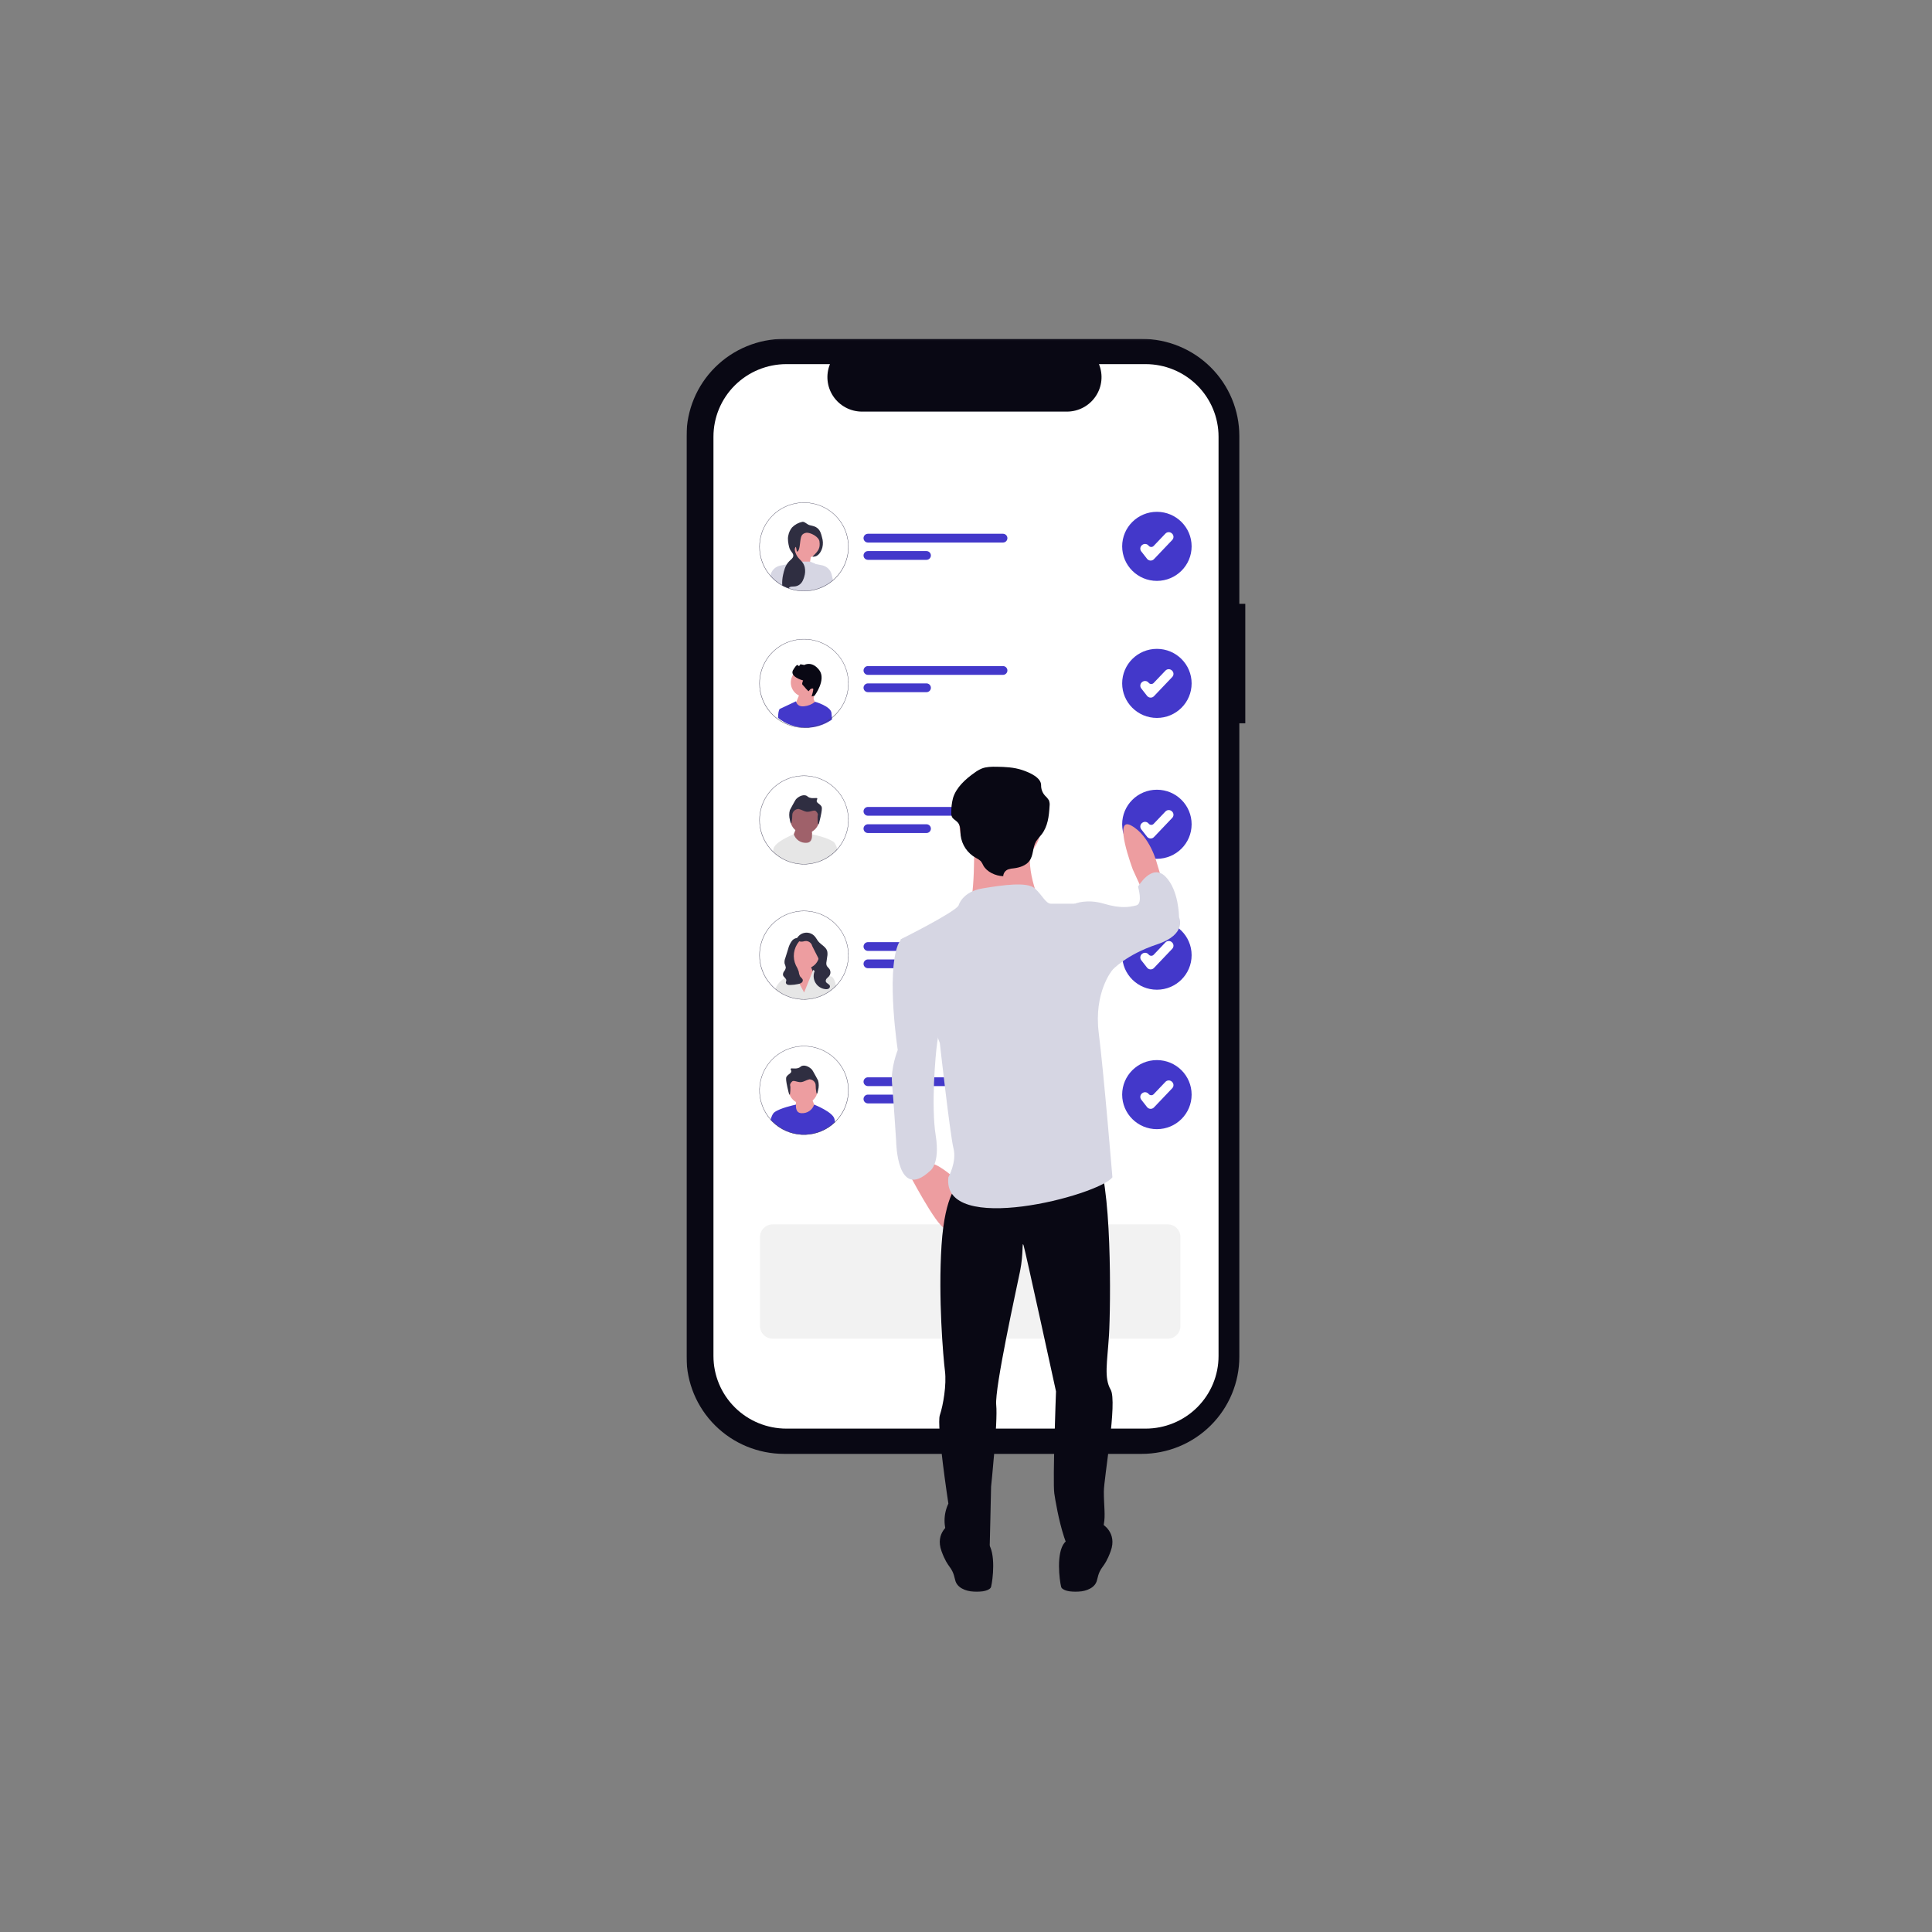 <?xml version="1.0" encoding="UTF-8"?> <svg xmlns="http://www.w3.org/2000/svg" width="1500" height="1500" viewBox="0 0 1500 1500" fill="none"><rect x="0" y="0" width="1500" height="1500" fill="#808080" stroke="none"/><mask id="mask0_655_4" style="mask-type:luminance" maskUnits="userSpaceOnUse" x="533" y="263" width="434" height="973"><path d="M967 263.088H533V1235.91H967V263.088Z" fill="white"></path></mask><g mask="url(#mask0_655_4)"><path d="M967 468.812H962.214V338.503C962.214 328.599 960.252 318.792 956.442 309.642C952.632 300.491 947.045 292.177 940.003 285.174C932.962 278.171 924.602 272.616 915.402 268.827C906.202 265.037 896.342 263.087 886.384 263.088H608.82C588.71 263.088 569.424 271.033 555.204 285.176C540.985 299.32 532.996 318.502 532.996 338.503V1053.38C532.997 1073.38 540.986 1092.56 555.206 1106.7C569.425 1120.84 588.711 1128.79 608.82 1128.79H886.384C896.341 1128.79 906.201 1126.84 915.401 1123.05C924.601 1119.26 932.96 1113.71 940.002 1106.7C947.043 1099.7 952.628 1091.39 956.442 1082.24C960.252 1073.09 962.214 1063.28 962.214 1053.38V561.564H967V468.812Z" fill="#090814"></path><path d="M889.46 282.711H853.229C854.895 286.774 855.531 291.182 855.081 295.547C854.631 299.912 853.109 304.1 850.648 307.742C848.188 311.384 844.864 314.368 840.97 316.432C837.077 318.495 832.733 319.575 828.321 319.575H669.298C664.887 319.575 660.542 318.495 656.648 316.432C652.755 314.369 649.431 311.385 646.97 307.743C644.509 304.101 642.987 299.913 642.537 295.547C642.087 291.182 642.723 286.774 644.39 282.711H610.55C595.532 282.711 581.129 288.645 570.509 299.207C559.89 309.769 553.924 324.095 553.924 339.032V1052.85C553.924 1067.79 559.89 1082.11 570.509 1092.67C581.129 1103.24 595.532 1109.17 610.55 1109.17H889.449C904.467 1109.17 918.87 1103.24 929.49 1092.67C940.109 1082.11 946.075 1067.79 946.075 1052.85V339.032C946.075 324.097 940.111 309.773 929.494 299.211C918.878 288.649 904.476 282.714 889.46 282.711Z" fill="white"></path><path d="M898.209 666.768C913.1 666.768 925.171 654.762 925.171 639.952C925.171 625.143 913.1 613.137 898.209 613.137C883.318 613.137 871.247 625.143 871.247 639.952C871.247 654.762 883.318 666.768 898.209 666.768Z" fill="#4338CA"></path><path d="M893.363 650.985C893.305 650.985 893.248 650.985 893.19 650.985C892.683 650.961 892.186 650.827 891.735 650.594C891.284 650.361 890.889 650.033 890.577 649.634L886.071 643.872C885.786 643.509 885.577 643.092 885.454 642.648C885.33 642.204 885.297 641.74 885.354 641.282C885.412 640.825 885.559 640.383 885.788 639.983C886.017 639.582 886.324 639.23 886.689 638.948L886.852 638.826C887.218 638.543 887.636 638.334 888.083 638.212C888.529 638.09 888.996 638.056 889.456 638.113C889.915 638.171 890.359 638.317 890.762 638.545C891.165 638.773 891.519 639.077 891.803 639.441C892.03 639.733 892.318 639.972 892.647 640.142C892.976 640.313 893.337 640.41 893.707 640.428C894.078 640.446 894.448 640.384 894.792 640.246C895.136 640.108 895.445 639.898 895.7 639.629L904.848 630.026C905.492 629.351 906.379 628.958 907.313 628.933C908.249 628.907 909.156 629.252 909.836 629.891L909.986 630.034C910.322 630.35 910.593 630.73 910.781 631.151C910.97 631.571 911.073 632.025 911.086 632.486C911.098 632.946 911.019 633.405 910.854 633.835C910.688 634.265 910.439 634.659 910.12 634.993L895.923 649.898C895.594 650.244 895.197 650.519 894.757 650.708C894.317 650.895 893.843 650.992 893.364 650.992L893.363 650.985Z" fill="white"></path><path d="M615.521 649.664L617.865 643.707L629.974 641.895L631.274 655.082L619.035 655.341L615.521 649.664Z" fill="#9F616A"></path><path d="M624.828 647.162C631.037 647.162 636.071 642.155 636.071 635.979C636.071 629.804 631.037 624.797 624.828 624.797C618.618 624.797 613.584 629.804 613.584 635.979C613.584 642.155 618.618 647.162 624.828 647.162Z" fill="#9F616A"></path><path d="M636.179 638.041C636.034 638.622 635.738 640.007 635.277 640.014C634.901 640.014 634.544 634.014 634.911 633.02C635.342 631.879 634.208 630.436 633.353 629.694C631.815 628.357 628.404 631.224 624.935 629.927C624.843 629.893 624.862 629.896 623.765 629.461C622.558 628.896 621.307 628.43 620.024 628.066C619.097 628.083 618.193 628.354 617.41 628.846C616.627 629.339 615.995 630.036 615.582 630.861C614.734 632.548 615.442 633.993 614.646 638.071C614.554 638.547 614.402 639.224 614.179 639.235C613.759 639.253 613.35 637.027 613.243 636.439C612.578 634.002 612.578 631.433 613.243 628.997C613.34 628.709 613.933 627.638 615.113 625.508C616.816 622.441 617.671 620.9 617.924 620.623C619.699 618.638 622.929 616.828 625.64 617.6C627.01 617.99 626.765 618.617 628.451 619.228C631.447 620.316 634.05 618.985 634.531 619.926C634.785 620.424 634.074 620.835 634.062 621.787C634.045 623.419 636.122 623.892 637.336 625.508C637.988 626.377 639.105 626.385 636.179 638.041Z" fill="#2F2E41"></path><path d="M650.108 659.508C649.655 660.015 649.185 660.51 648.698 660.995C642.659 667 634.603 670.575 626.076 671.033C617.55 671.491 609.153 668.802 602.498 663.48L602.489 663.47C601.673 662.817 600.886 662.124 600.127 661.39C600.142 661.275 600.157 661.163 600.174 661.052C600.28 660.301 600.399 659.585 600.532 658.926C601.619 653.523 615.924 647.851 616.298 647.703H616.306C616.96 649.726 618.27 651.477 620.03 652.683C621.79 653.887 623.902 654.48 626.036 654.366C631.413 654.307 630.367 647.703 630.367 647.703L630.554 647.742C632.106 648.07 642.881 650.424 647.132 653.637C648.428 654.615 649.358 656.701 650.025 659.187C650.052 659.291 650.077 659.4 650.108 659.508Z" fill="#E6E6E6"></path><path d="M648.699 612.278C643.855 607.461 637.684 604.18 630.966 602.851C624.247 601.522 617.284 602.205 610.955 604.812C604.627 607.419 599.218 611.834 595.412 617.498C591.607 623.163 589.575 629.823 589.575 636.636C589.55 644.95 592.572 652.989 598.075 659.247C598.6 659.846 599.148 660.43 599.718 660.997C599.853 661.131 599.988 661.263 600.124 661.394C600.884 662.123 601.671 662.816 602.486 663.473L602.496 663.482C609.151 668.804 617.548 671.494 626.074 671.035C634.601 670.577 642.657 667.002 648.696 660.997C649.185 660.511 649.655 660.015 650.107 659.511C655.97 652.943 659.09 644.396 658.828 635.617C658.566 626.837 654.943 618.489 648.699 612.278ZM650.023 659.185C647.038 662.563 643.415 665.326 639.361 667.319C638.425 667.778 637.466 668.195 636.484 668.571C631.874 670.33 626.937 671.078 622.01 670.763C617.083 670.449 612.282 669.078 607.936 666.747C607.729 666.636 607.526 666.523 607.326 666.408C604.721 664.94 602.318 663.142 600.178 661.059C599.475 660.374 598.802 659.661 598.161 658.919C593.859 653.947 591.086 647.849 590.173 641.352C589.259 634.856 590.244 628.235 593.01 622.28C595.776 616.325 600.205 611.287 605.771 607.768C611.336 604.248 617.802 602.395 624.397 602.43C630.992 602.464 637.438 604.385 642.966 607.964C648.493 611.542 652.869 616.626 655.571 622.61C658.273 628.594 659.187 635.225 658.205 641.711C657.222 648.197 654.384 654.266 650.029 659.192L650.023 659.185Z" fill="#3F3D56"></path><path d="M778.723 633.321H673.867C672.959 633.321 672.089 632.962 671.447 632.324C670.805 631.686 670.444 630.82 670.444 629.917C670.444 629.015 670.805 628.149 671.447 627.51C672.089 626.872 672.959 626.514 673.867 626.514H778.721C779.629 626.514 780.5 626.872 781.141 627.51C781.783 628.149 782.143 629.015 782.143 629.917C782.143 630.82 781.783 631.686 781.141 632.324C780.5 632.962 779.63 633.321 778.723 633.321Z" fill="#4338CA"></path><path d="M719.319 646.759H673.867C672.959 646.759 672.089 646.4 671.447 645.762C670.805 645.123 670.444 644.257 670.444 643.355C670.444 642.452 670.805 641.587 671.447 640.948C672.089 640.31 672.959 639.951 673.867 639.951H719.319C720.227 639.951 721.098 640.31 721.739 640.948C722.381 641.587 722.742 642.452 722.742 643.355C722.742 644.257 722.381 645.123 721.739 645.762C721.098 646.4 720.227 646.759 719.319 646.759Z" fill="#4338CA"></path><path d="M638.947 756.24H621.631V732.93L636.604 741.088L638.947 756.24Z" fill="#2F2E41"></path><path d="M618.371 753.775L617.863 748.668L628.007 746.781L633.996 761.286L623.581 773.198L616.159 758.693L618.371 753.775Z" fill="#ED9DA0"></path><path d="M624.829 752.126C631.039 752.126 636.072 747.116 636.072 740.941C636.072 734.766 631.039 729.76 624.829 729.76C618.62 729.76 613.586 734.766 613.586 740.941C613.586 747.116 618.62 752.126 624.829 752.126Z" fill="#ED9DA0"></path><path d="M649.086 765.567C648.964 765.7 648.831 765.83 648.702 765.959C648.295 766.364 647.878 766.757 647.451 767.141C641.339 772.644 633.455 775.796 625.217 776.034C616.978 776.272 608.924 773.579 602.501 768.443L602.49 768.435C602.305 768.285 602.123 768.134 601.937 767.98C601.969 767.888 602.004 767.796 602.039 767.704C603.536 763.846 606.491 760.719 610.272 758.999C610.905 758.694 611.564 758.448 612.24 758.256L615.015 753.283L616.971 756.911L618.411 759.583L624.319 770.552L629.417 757.926L630.996 754.014L631.401 753.012L633.327 754.502L635.149 755.913L638.816 756.719L641.793 757.371L645.837 758.26C647.473 759.583 648.468 762.105 649.023 765.237C649.044 765.345 649.064 765.458 649.086 765.567Z" fill="#E6E6E6"></path><path d="M618.916 728.235C619.604 727.083 620.557 726.114 621.696 725.404C622.835 724.69 624.128 724.26 625.468 724.143C626.808 724.026 628.156 724.231 629.402 724.732C630.648 725.237 631.755 726.031 632.633 727.045C633.674 728.248 634.356 729.717 635.372 730.945C637.556 733.579 641.279 735.12 642.233 738.398C642.547 739.859 642.547 741.37 642.233 742.832L641.692 746.627C641.467 747.6 641.5 748.614 641.787 749.57C642.222 750.652 643.264 751.362 643.937 752.318C644.494 753.144 644.774 754.126 644.739 755.119C644.704 756.113 644.355 757.073 643.742 757.858C643.196 758.526 642.473 759.031 641.902 759.683C641.591 759.983 641.36 760.355 641.228 760.764C641.096 761.177 641.068 761.612 641.146 762.038C641.604 763.62 644.102 764 644.376 765.628C644.413 766.05 644.318 766.472 644.104 766.835C643.891 767.202 643.569 767.49 643.183 767.67C642.401 768.004 641.536 768.104 640.696 767.958C639.09 767.766 637.553 767.194 636.212 766.292C634.871 765.394 633.764 764.188 632.982 762.781C632.2 761.374 631.765 759.8 631.714 758.192C631.663 756.581 631.996 754.986 632.687 753.528C633.816 751.153 635.914 749.049 635.891 746.418C635.766 744.986 635.315 743.6 634.571 742.364L630.603 734.498C630.445 733.809 630.141 733.162 629.713 732.594C629.285 732.03 628.741 731.563 628.118 731.22C627.495 730.878 626.806 730.669 626.097 730.615C625.387 730.556 624.674 730.648 624.003 730.882C622.813 731.183 621.564 731.154 620.389 730.803C619.812 730.602 619.336 730.185 619.066 729.642C618.795 729.099 618.751 728.469 618.943 727.893" fill="#2F2E41"></path><path d="M620.884 728.353C619.768 728.09 618.599 728.156 617.52 728.541C616.44 728.929 615.497 729.618 614.805 730.528C613.451 732.369 612.478 734.457 611.941 736.674L610.774 740.406L609.674 743.918C609.119 745.258 608.942 746.724 609.163 748.156C609.586 749.108 609.897 750.101 610.091 751.124C609.969 752.214 609.526 753.241 608.82 754.08C608.469 754.498 608.21 754.982 608.059 755.508C607.908 756.03 607.868 756.577 607.941 757.12C608.376 758.719 610.61 759.596 610.488 761.253C610.447 761.8 610.121 762.314 610.132 762.865C610.163 763.216 610.293 763.55 610.507 763.834C610.72 764.113 611.01 764.33 611.341 764.456C612.008 764.698 612.718 764.794 613.426 764.74C615.596 764.702 617.756 764.443 619.874 763.976C620.7 763.838 621.49 763.537 622.196 763.09C622.548 762.861 622.833 762.548 623.026 762.18C623.219 761.809 623.312 761.395 623.296 760.978C623.159 759.692 621.769 758.965 621.067 757.876C620.542 756.719 620.214 755.483 620.097 754.218C619.539 752.556 618.808 750.961 617.914 749.454C616.533 746.465 616.03 743.145 616.462 739.88C616.895 736.615 618.245 733.538 620.359 731.004C620.776 730.595 621.1 730.102 621.309 729.559C621.405 729.284 621.397 728.987 621.287 728.716C621.178 728.449 620.974 728.227 620.714 728.094" fill="#2F2E41"></path><path d="M648.699 717.243C643.855 712.425 637.684 709.143 630.966 707.816C624.247 706.488 617.284 707.169 610.955 709.774C604.627 712.383 599.218 716.797 595.412 722.462C591.607 728.128 589.575 734.788 589.575 741.602C589.55 749.914 592.572 757.952 598.075 764.21C598.6 764.812 599.148 765.396 599.718 765.96C599.853 766.093 599.988 766.227 600.124 766.356C600.488 766.707 600.859 767.049 601.237 767.383C601.467 767.588 601.698 767.788 601.933 767.985C602.116 768.139 602.299 768.289 602.487 768.436L602.498 768.448C608.921 773.584 616.975 776.273 625.213 776.035C633.452 775.797 641.335 772.644 647.447 767.145C647.873 766.761 648.29 766.369 648.699 765.96C648.827 765.834 648.957 765.701 649.082 765.571C649.434 765.212 649.775 764.845 650.107 764.478C655.972 757.91 659.092 749.363 658.83 740.583C658.568 731.802 654.944 723.452 648.699 717.243ZM650.023 764.148C649.698 764.515 649.365 764.878 649.024 765.233C648.493 765.784 647.944 766.315 647.377 766.832C647.162 767.029 646.945 767.221 646.725 767.409C644.491 769.342 642.016 770.982 639.361 772.285C638.425 772.744 637.466 773.162 636.484 773.538C631.874 775.296 626.937 776.043 622.01 775.73C617.083 775.412 612.282 774.043 607.936 771.713C607.729 771.6 607.526 771.488 607.326 771.375C606.252 770.77 605.213 770.106 604.211 769.392C603.465 768.857 602.742 768.298 602.042 767.709C601.797 767.5 601.553 767.292 601.317 767.079C600.929 766.736 600.549 766.381 600.178 766.018C599.475 765.333 598.802 764.619 598.161 763.88C593.859 758.908 591.086 752.808 590.173 746.311C589.259 739.815 590.244 733.197 593.01 727.239C595.776 721.285 600.205 716.25 605.771 712.73C611.336 709.21 617.802 707.356 624.397 707.39C630.992 707.423 637.438 709.348 642.966 712.926C648.493 716.504 652.869 721.586 655.571 727.569C658.273 733.556 659.187 740.186 658.205 746.67C657.222 753.159 654.384 759.225 650.029 764.152L650.023 764.148Z" fill="#3F3D56"></path><path d="M778.727 738.282H673.871C672.963 738.282 672.092 737.923 671.451 737.284C670.809 736.645 670.448 735.781 670.448 734.879C670.448 733.978 670.809 733.109 671.451 732.47C672.092 731.836 672.963 731.477 673.871 731.477H778.725C779.633 731.477 780.503 731.836 781.145 732.47C781.787 733.109 782.147 733.978 782.147 734.879C782.147 735.781 781.787 736.645 781.145 737.284C780.503 737.923 779.634 738.282 778.727 738.282Z" fill="#4338CA"></path><path d="M719.323 751.722H673.871C672.963 751.722 672.092 751.363 671.451 750.724C670.809 750.085 670.448 749.221 670.448 748.319C670.448 747.413 670.809 746.549 671.451 745.91C672.092 745.271 672.963 744.912 673.871 744.912H719.323C720.231 744.912 721.101 745.271 721.743 745.91C722.385 746.549 722.746 747.413 722.746 748.319C722.746 749.221 722.385 750.085 721.743 750.724C721.101 751.363 720.231 751.722 719.323 751.722Z" fill="#4338CA"></path><path d="M898.209 768.414C913.1 768.414 925.171 756.41 925.171 741.601C925.171 726.791 913.1 714.783 898.209 714.783C883.318 714.783 871.247 726.791 871.247 741.601C871.247 756.41 883.318 768.414 898.209 768.414Z" fill="#4338CA"></path><path d="M893.363 752.631C893.305 752.631 893.248 752.631 893.19 752.631C892.683 752.606 892.186 752.472 891.735 752.238C891.284 752.005 890.889 751.679 890.577 751.278L886.071 745.516C885.786 745.153 885.577 744.736 885.454 744.293C885.33 743.85 885.297 743.383 885.354 742.928C885.412 742.468 885.559 742.03 885.788 741.629C886.017 741.228 886.324 740.873 886.689 740.594L886.852 740.473C887.218 740.189 887.636 739.98 888.083 739.859C888.529 739.734 888.996 739.7 889.456 739.759C889.915 739.817 890.359 739.963 890.762 740.189C891.165 740.418 891.519 740.723 891.803 741.086C892.03 741.379 892.318 741.617 892.647 741.788C892.976 741.959 893.337 742.055 893.707 742.072C894.078 742.093 894.448 742.03 894.792 741.892C895.136 741.754 895.445 741.542 895.7 741.274L904.848 731.671C905.492 730.995 906.379 730.602 907.313 730.577C908.249 730.552 909.156 730.899 909.836 731.538L909.986 731.68C910.322 731.997 910.593 732.377 910.781 732.794C910.97 733.216 911.073 733.671 911.086 734.131C911.098 734.59 911.019 735.049 910.854 735.479C910.688 735.909 910.439 736.302 910.12 736.64L895.923 751.541C895.594 751.888 895.197 752.163 894.757 752.351C894.317 752.539 893.843 752.639 893.364 752.635L893.363 752.631Z" fill="white"></path><path d="M631.675 542.764L632.183 537.658L622.039 535.771L616.05 550.275L626.465 562.188L633.887 547.685L631.675 542.764Z" fill="#ED9DA0"></path><path d="M625.223 541.115C631.432 541.115 636.466 536.108 636.466 529.932C636.466 523.756 631.432 518.75 625.223 518.75C619.013 518.75 613.979 523.756 613.979 529.932C613.979 536.108 619.013 541.115 625.223 541.115Z" fill="#ED9DA0"></path><path d="M632.353 540.218L630.136 540.717C630.136 540.717 631.879 535.218 631.287 534.694C630.696 534.17 629.246 534.997 629.246 534.997L627.722 536.699L625.867 534.82C625.867 534.82 623.851 532.327 623.063 531.627C622.275 530.927 623.541 528.329 623.541 528.329C623.541 528.329 611.837 525.191 616.192 519.544C616.192 519.544 618.745 515.117 619.577 516.56C620.41 518.003 621.401 515.709 621.401 515.709L624.429 516.281C624.429 516.281 630.404 512.777 636.075 520.273C641.746 527.77 632.353 540.218 632.353 540.218Z" fill="#090814"></path><path d="M604.076 557.387C609.966 562.115 617.249 564.795 624.815 565.019C632.38 565.243 639.811 562.998 645.973 558.627C645.963 558.519 645.952 558.411 645.942 558.304C645.787 556.62 645.649 554.984 645.558 553.626C645.205 548.356 632.847 544.844 632.847 544.844C632.847 544.844 632.791 544.9 632.68 544.998C630.297 546.897 627.409 548.064 624.369 548.356C620.038 548.895 618.612 546.34 618.182 545.117C618.109 544.914 618.052 544.706 618.013 544.494L605.302 550.466C604.472 551.643 604.148 554.181 604.08 557.03C604.08 557.151 604.077 557.268 604.076 557.387Z" fill="#4338CA"></path><path d="M648.699 506.23C643.855 501.412 637.684 498.131 630.966 496.802C624.247 495.474 617.284 496.155 610.955 498.763C604.627 501.37 599.218 505.785 595.412 511.45C591.607 517.114 589.575 523.774 589.575 530.587C589.55 538.902 592.572 546.94 598.075 553.198C598.6 553.798 599.148 554.381 599.718 554.948C599.853 555.082 599.988 555.215 600.124 555.345C600.488 555.696 600.859 556.038 601.237 556.372C601.467 556.575 601.698 556.775 601.933 556.97C602.116 557.124 602.299 557.275 602.487 557.425L602.498 557.433C603.014 557.847 603.541 558.246 604.077 558.629C610.238 563.001 617.669 565.246 625.234 565.022C632.8 564.798 640.083 562.118 645.973 557.391C646.474 556.985 646.965 556.567 647.447 556.134C647.873 555.75 648.29 555.355 648.699 554.948C648.827 554.821 648.957 554.691 649.082 554.559C649.434 554.2 649.775 553.835 650.108 553.465C655.972 546.898 659.092 538.349 658.83 529.569C658.568 520.789 654.944 512.44 648.699 506.23ZM650.023 553.136C649.698 553.501 649.365 553.865 649.024 554.22C648.493 554.77 647.944 555.304 647.377 555.819C647.162 556.016 646.945 556.208 646.725 556.397C646.474 556.614 646.222 556.826 645.966 557.035C643.936 558.693 641.722 560.115 639.366 561.271C638.43 561.73 637.471 562.148 636.489 562.523C631.879 564.282 626.942 565.03 622.014 564.716C617.087 564.401 612.287 563.031 607.941 560.7C607.734 560.588 607.531 560.475 607.33 560.361C606.257 559.756 605.217 559.094 604.216 558.378L604.117 558.306C603.407 557.795 602.716 557.258 602.047 556.694C601.802 556.488 601.558 556.28 601.322 556.065C600.934 555.723 600.554 555.37 600.183 555.007C599.48 554.322 598.807 553.608 598.166 552.866C593.864 547.894 591.091 541.796 590.178 535.3C589.264 528.803 590.249 522.183 593.015 516.228C595.781 510.273 600.21 505.235 605.776 501.715C611.341 498.195 617.807 496.342 624.402 496.377C630.997 496.412 637.443 498.333 642.97 501.911C648.498 505.489 652.874 510.574 655.576 516.558C658.278 522.541 659.192 529.172 658.21 535.658C657.227 542.145 654.389 548.213 650.034 553.139L650.023 553.136Z" fill="#3F3D56"></path><path d="M778.727 523.954H673.871C672.963 523.954 672.092 523.596 671.451 522.957C670.809 522.319 670.448 521.453 670.448 520.55C670.448 519.647 670.809 518.782 671.451 518.144C672.092 517.505 672.963 517.146 673.871 517.146H778.725C779.633 517.146 780.503 517.505 781.145 518.144C781.787 518.782 782.147 519.647 782.147 520.55C782.147 521.453 781.787 522.319 781.145 522.957C780.503 523.596 779.634 523.954 778.727 523.954Z" fill="#4338CA"></path><path d="M719.323 537.395H673.871C672.963 537.395 672.092 537.037 671.451 536.398C670.809 535.76 670.448 534.894 670.448 533.992C670.448 533.089 670.809 532.223 671.451 531.585C672.092 530.946 672.963 530.588 673.871 530.588H719.323C720.231 530.588 721.101 530.946 721.743 531.585C722.385 532.223 722.746 533.089 722.746 533.992C722.746 534.894 722.385 535.76 721.743 536.398C721.101 537.037 720.231 537.395 719.323 537.395Z" fill="#4338CA"></path><path d="M898.209 557.403C913.1 557.403 925.171 545.397 925.171 530.587C925.171 515.777 913.1 503.771 898.209 503.771C883.318 503.771 871.247 515.777 871.247 530.587C871.247 545.397 883.318 557.403 898.209 557.403Z" fill="#4338CA"></path><path d="M893.363 541.62C893.305 541.62 893.248 541.62 893.19 541.62C892.683 541.595 892.186 541.462 891.735 541.229C891.284 540.996 890.889 540.668 890.577 540.269L886.071 534.507C885.786 534.143 885.577 533.727 885.454 533.283C885.33 532.839 885.297 532.375 885.354 531.918C885.412 531.46 885.559 531.019 885.788 530.618C886.017 530.217 886.324 529.865 886.689 529.582L886.852 529.461C887.218 529.178 887.636 528.969 888.083 528.847C888.529 528.725 888.996 528.691 889.456 528.748C889.915 528.805 890.359 528.952 890.762 529.18C891.165 529.408 891.519 529.712 891.803 530.076C892.03 530.368 892.318 530.607 892.647 530.777C892.976 530.948 893.337 531.045 893.707 531.063C894.078 531.081 894.448 531.019 894.792 530.881C895.136 530.743 895.445 530.533 895.7 530.265L904.848 520.661C905.492 519.986 906.379 519.593 907.313 519.568C908.249 519.543 909.156 519.887 909.836 520.526L909.986 520.668C910.322 520.985 910.593 521.365 910.781 521.786C910.97 522.206 911.073 522.66 911.086 523.121C911.098 523.581 911.019 524.04 910.854 524.47C910.688 524.9 910.439 525.294 910.12 525.628L895.923 540.533C895.594 540.879 895.197 541.154 894.757 541.342C894.317 541.531 893.843 541.627 893.364 541.627L893.363 541.62Z" fill="white"></path><path d="M628.252 440.24L629.901 429.993L618.779 425.484L617.13 441.059L628.252 440.24Z" fill="#ED9DA0"></path><path d="M639.431 455.383C638.476 455.846 637.504 456.264 636.515 456.635C634.534 457.38 632.488 457.943 630.404 458.315C625.549 459.184 620.564 459.029 615.774 457.86C614.705 457.6 613.629 457.282 612.569 456.91L612.234 456.788C610.919 456.314 609.634 455.76 608.385 455.13C608.218 455.047 608.051 454.961 607.883 454.871C607.716 454.781 607.517 454.678 607.328 454.575C607.091 454.446 606.856 454.312 606.622 454.176C605.836 453.724 605.062 453.235 604.324 452.727L604.275 452.694C604.231 452.664 604.188 452.634 604.146 452.604C604.173 452.461 604.198 452.33 604.223 452.215C604.313 451.76 604.374 451.511 604.374 451.511L609.356 441.276L610.744 438.424L611.421 438.146L616.534 436.057H629.031L632.974 437.678C632.974 437.678 632.994 437.753 633.034 437.896C634.707 443.754 636.793 449.487 639.277 455.052C639.326 455.16 639.38 455.272 639.431 455.383Z" fill="#D6D6E3"></path><path d="M625.438 433.286C631.704 433.286 636.783 428.234 636.783 422.002C636.783 415.769 631.704 410.717 625.438 410.717C619.172 410.717 614.092 415.769 614.092 422.002C614.092 428.234 619.172 433.286 625.438 433.286Z" fill="#ED9DA0"></path><path d="M611.445 438.051L611.425 438.148L607.966 454.507L607.937 454.649L607.889 454.874C607.704 454.779 607.522 454.679 607.334 454.577C607.097 454.447 606.863 454.314 606.628 454.178C605.843 453.726 605.07 453.238 604.33 452.73L604.281 452.695L604.153 452.606C603.588 452.213 603.037 451.805 602.499 451.381L602.488 451.373C601.522 450.597 600.598 449.771 599.72 448.896C599.15 448.329 598.602 447.746 598.077 447.146L598.157 446.814L598.164 446.78L598.263 446.358C598.694 444.549 599.64 442.902 600.99 441.616C602.34 440.33 604.035 439.46 605.871 439.11L610.856 438.16L611.445 438.051Z" fill="#D6D6E3"></path><path d="M646.781 450.6C645.309 451.846 643.736 452.969 642.078 453.957C641.916 454.054 641.75 454.15 641.589 454.246C640.883 454.652 640.166 455.03 639.437 455.383C638.481 455.847 637.509 456.264 636.52 456.635L636.443 456.277L632.532 437.799L633.038 437.895L638.108 438.861C639.944 439.211 641.639 440.082 642.988 441.368C644.338 442.655 645.285 444.302 645.715 446.111L646.685 450.196L646.781 450.6Z" fill="#D6D6E3"></path><path d="M638.503 425.02C638.209 426.114 636.727 430.997 632.928 432.025C632.182 432.229 630.403 432.462 630.873 432.025L631.188 431.733C635.31 427.878 636.992 425.522 636.223 420.291C635.734 416.962 630.182 413.937 627.056 413.637C626.306 413.571 625.551 413.667 624.841 413.919C624.132 414.17 623.486 414.572 622.947 415.095C621.114 416.977 621.417 422.754 620.402 426.148C620.217 426.94 619.814 427.665 619.237 428.241C618.909 428.519 618.7 428.166 618.545 427.585C618.216 426.351 618.131 424.09 617.662 424.729C616.311 426.581 617.599 429.035 617.987 429.981C618.067 430.174 618.149 430.361 618.232 430.539C618.279 430.64 618.328 430.742 618.376 430.838C619.675 433.473 621.236 434.415 622.612 436.058C623.224 436.78 623.732 437.585 624.121 438.446C624.421 439.104 624.653 439.79 624.814 440.493C625.311 442.919 625.173 445.43 624.413 447.787C623.884 449.528 622.973 452.52 620.303 454.208C616.952 456.33 613.893 454.46 612.43 456.474C612.412 456.497 612.396 456.522 612.379 456.545C612.326 456.623 612.277 456.704 612.234 456.788C610.918 456.313 609.632 455.76 608.385 455.13C608.217 455.047 608.05 454.961 607.882 454.871C607.715 454.781 607.515 454.677 607.327 454.574C607.32 454.433 607.313 454.292 607.308 454.149C607.181 451.523 607.406 448.892 607.975 446.325C608.33 444.615 608.79 442.928 609.354 441.274C609.741 440.187 610.241 439.143 610.847 438.16C611.371 437.317 611.982 436.531 612.671 435.816C614.26 434.164 615.675 433.475 615.899 431.729C616.219 429.239 613.612 428.489 612.671 424.723C612.028 422.148 611.357 418.436 612.009 415.935C612.418 413.58 613.428 411.368 614.942 409.512C617.124 407.292 619.922 405.768 622.979 405.136C624.86 404.884 626.538 407.28 628.813 407.796C631.427 408.387 632.925 408.726 634.388 409.839C636.861 411.717 637.557 414.527 638.204 417.133C639.015 419.685 639.117 422.409 638.498 425.014L638.503 425.02Z" fill="#2F2E41"></path><path d="M648.694 400.189C643.85 395.372 637.68 392.092 630.962 390.763C624.245 389.434 617.282 390.117 610.954 392.724C604.626 395.33 599.218 399.745 595.412 405.409C591.607 411.073 589.576 417.732 589.575 424.544C589.55 432.859 592.572 440.897 598.075 447.155C598.6 447.755 599.148 448.338 599.718 448.906C600.596 449.78 601.52 450.606 602.487 451.382L602.498 451.39C607.587 455.463 613.731 458.021 620.22 458.769C626.708 459.517 633.277 458.425 639.169 455.619C645.06 452.812 650.033 448.406 653.514 442.908C656.995 437.411 658.842 431.046 658.842 424.549C658.854 420.023 657.963 415.539 656.221 411.358C654.479 407.177 651.921 403.38 648.694 400.189ZM646.721 450.351C644.488 452.283 642.013 453.921 639.357 455.223C638.421 455.682 637.462 456.1 636.48 456.475C631.871 458.234 626.934 458.983 622.007 458.668C617.081 458.353 612.28 456.983 607.935 454.652C607.728 454.541 607.525 454.428 607.324 454.313C606.251 453.708 605.211 453.046 604.21 452.33C598.399 448.196 594.028 442.365 591.703 435.646C589.379 428.927 589.216 421.655 591.239 414.841C593.262 408.026 597.369 402.008 602.99 397.622C608.61 393.236 615.465 390.701 622.601 390.369C629.737 390.037 636.8 391.924 642.808 395.769C648.816 399.614 653.47 405.225 656.123 411.822C658.776 418.42 659.297 425.675 657.614 432.58C655.929 439.486 652.124 445.697 646.727 450.352L646.721 450.351Z" fill="#3F3D56"></path><path d="M778.723 421.226H673.867C672.959 421.226 672.089 420.867 671.447 420.229C670.805 419.59 670.444 418.725 670.444 417.822C670.444 416.919 670.805 416.053 671.447 415.415C672.089 414.777 672.959 414.418 673.867 414.418H778.721C779.629 414.418 780.5 414.777 781.141 415.415C781.783 416.053 782.143 416.919 782.143 417.822C782.143 418.725 781.783 419.59 781.141 420.229C780.5 420.867 779.63 421.226 778.723 421.226Z" fill="#4338CA"></path><path d="M719.319 434.667H673.867C672.959 434.667 672.089 434.308 671.447 433.67C670.805 433.032 670.444 432.166 670.444 431.263C670.444 430.36 670.805 429.494 671.447 428.856C672.089 428.218 672.959 427.859 673.867 427.859H719.319C720.227 427.859 721.098 428.218 721.739 428.856C722.381 429.494 722.742 430.36 722.742 431.263C722.742 432.166 722.381 433.032 721.739 433.67C721.098 434.308 720.227 434.667 719.319 434.667Z" fill="#4338CA"></path><path d="M898.209 451.004C913.1 451.004 925.171 438.998 925.171 424.189C925.171 409.379 913.1 397.373 898.209 397.373C883.318 397.373 871.247 409.379 871.247 424.189C871.247 438.998 883.318 451.004 898.209 451.004Z" fill="#4338CA"></path><path d="M893.363 435.221C893.305 435.221 893.248 435.221 893.19 435.221C892.683 435.197 892.186 435.064 891.735 434.831C891.284 434.597 890.889 434.27 890.577 433.871L886.071 428.109C885.786 427.745 885.577 427.329 885.454 426.885C885.33 426.441 885.297 425.976 885.354 425.519C885.412 425.062 885.559 424.62 885.788 424.219C886.017 423.819 886.324 423.467 886.689 423.184L886.852 423.062C887.218 422.779 887.636 422.571 888.083 422.449C888.529 422.326 888.996 422.293 889.456 422.35C889.915 422.407 890.359 422.553 890.762 422.781C891.165 423.009 891.519 423.314 891.803 423.678C892.03 423.969 892.318 424.209 892.647 424.379C892.976 424.549 893.337 424.646 893.707 424.664C894.078 424.682 894.448 424.62 894.792 424.482C895.136 424.345 895.445 424.134 895.7 423.866L904.848 414.263C905.492 413.588 906.379 413.195 907.313 413.169C908.249 413.144 909.156 413.489 909.836 414.128L909.986 414.27C910.322 414.587 910.593 414.967 910.781 415.387C910.97 415.808 911.073 416.261 911.086 416.722C911.098 417.183 911.019 417.641 910.854 418.071C910.688 418.502 910.439 418.895 910.12 419.23L895.923 434.135C895.594 434.48 895.197 434.756 894.757 434.944C894.317 435.132 893.843 435.229 893.364 435.229L893.363 435.221Z" fill="white"></path><path d="M906.672 950.604H599.854C594.454 950.604 590.076 954.958 590.076 960.328V1029.61C590.076 1034.98 594.454 1039.33 599.854 1039.33H906.672C912.072 1039.33 916.45 1034.98 916.45 1029.61V960.328C916.45 954.958 912.072 950.604 906.672 950.604Z" fill="#F2F2F2"></path><path d="M898.209 876.681C913.1 876.681 925.171 864.673 925.171 849.864C925.171 835.055 913.1 823.051 898.209 823.051C883.318 823.051 871.247 835.055 871.247 849.864C871.247 864.673 883.318 876.681 898.209 876.681Z" fill="#4338CA"></path><path d="M893.363 860.894C893.305 860.894 893.248 860.894 893.19 860.894C892.683 860.873 892.186 860.74 891.735 860.506C891.284 860.272 890.889 859.947 890.577 859.546L886.071 853.784C885.786 853.421 885.577 853.003 885.454 852.561C885.33 852.114 885.297 851.65 885.354 851.195C885.412 850.736 885.559 850.293 885.788 849.893C886.017 849.492 886.324 849.141 886.689 848.857L886.852 848.736C887.218 848.452 887.636 848.248 888.083 848.122C888.529 848.001 888.996 847.968 889.456 848.026C889.915 848.081 890.359 848.227 890.762 848.456C891.165 848.686 891.519 848.987 891.803 849.354C892.03 849.642 892.318 849.884 892.647 850.051C892.976 850.222 893.337 850.323 893.707 850.339C894.078 850.356 894.448 850.293 894.792 850.156C895.136 850.018 895.445 849.809 895.7 849.542L904.848 839.939C905.492 839.263 906.379 838.87 907.313 838.845C908.249 838.82 909.156 839.162 909.836 839.801L909.986 839.943C910.322 840.26 910.593 840.64 910.781 841.062C910.97 841.484 911.073 841.935 911.086 842.398C911.098 842.857 911.019 843.317 910.854 843.747C910.688 844.177 910.439 844.569 910.12 844.903L895.923 859.809C895.594 860.155 895.197 860.431 894.757 860.619C894.317 860.807 893.843 860.903 893.364 860.903L893.363 860.894Z" fill="white"></path><path d="M632.895 859.575L630.551 853.621L618.442 851.805L617.142 864.994L629.381 865.253L632.895 859.575Z" fill="#ED9DA0"></path><path d="M623.591 857.076C629.8 857.076 634.834 852.07 634.834 845.894C634.834 839.715 629.8 834.709 623.591 834.709C617.381 834.709 612.348 839.715 612.348 845.894C612.348 852.07 617.381 857.076 623.591 857.076Z" fill="#ED9DA0"></path><path d="M612.237 847.952C612.383 848.537 612.678 849.919 613.139 849.927C613.516 849.927 613.873 843.927 613.506 842.934C613.074 841.794 614.209 840.349 615.064 839.606C616.601 838.27 620.013 841.138 623.482 839.84C623.573 839.806 623.555 839.81 624.651 839.376C625.859 838.808 627.11 838.341 628.392 837.978C629.319 837.998 630.223 838.266 631.007 838.758C631.79 839.251 632.422 839.948 632.835 840.775C633.682 842.462 632.975 843.906 633.77 847.986C633.863 848.462 634.014 849.138 634.238 849.146C634.658 849.167 635.067 846.942 635.173 846.353C635.839 843.915 635.839 841.347 635.173 838.909C635.077 838.621 634.484 837.552 633.302 835.422C631.6 832.354 630.744 830.813 630.491 830.537C628.716 828.55 625.486 826.742 622.775 827.514C621.405 827.903 621.651 828.529 619.964 829.143C616.968 830.228 614.365 828.897 613.885 829.84C613.631 830.337 614.342 830.746 614.353 831.698C614.37 833.331 612.294 833.807 611.08 835.422C610.427 836.291 609.312 836.299 612.237 847.952Z" fill="#2F2E41"></path><path d="M598.308 869.42C598.761 869.926 599.231 870.423 599.718 870.907C605.757 876.911 613.813 880.485 622.34 880.944C630.866 881.403 639.263 878.715 645.918 873.391L645.927 873.383C646.742 872.731 647.529 872.034 648.289 871.304C648.274 871.187 648.259 871.074 648.242 870.965C648.136 870.214 648.017 869.496 647.884 868.836C646.796 863.437 632.492 857.763 632.117 857.617H632.11C631.456 859.638 630.146 861.387 628.386 862.594C626.626 863.801 624.514 864.394 622.38 864.277C617.003 864.218 618.049 857.617 618.049 857.617L617.862 857.655C616.309 857.98 605.535 860.335 601.284 863.55C599.988 864.527 599.058 866.615 598.391 869.099C598.364 869.203 598.336 869.312 598.308 869.42Z" fill="#4338CA"></path><path d="M599.718 822.19C604.562 817.372 610.733 814.095 617.451 812.763C624.17 811.435 631.133 812.116 637.461 814.725C643.79 817.33 649.199 821.748 653.004 827.409C656.81 833.075 658.842 839.735 658.842 846.549C658.867 854.862 655.845 862.903 650.341 869.157C649.817 869.759 649.269 870.343 648.699 870.911C648.564 871.045 648.428 871.174 648.293 871.308C647.533 872.034 646.745 872.727 645.931 873.387L645.921 873.395C639.265 878.719 630.868 881.408 622.341 880.948C613.813 880.489 605.757 876.911 599.718 870.907C599.229 870.418 598.759 869.926 598.308 869.42C592.446 862.853 589.327 854.306 589.589 845.526C589.852 836.749 593.475 828.399 599.718 822.19ZM598.392 869.099C601.378 872.477 605.001 875.237 609.055 877.232C609.991 877.692 610.95 878.109 611.932 878.485C616.542 880.243 621.48 880.986 626.407 880.673C631.334 880.355 636.134 878.986 640.479 876.652C640.686 876.539 640.89 876.426 641.09 876.314C643.696 874.844 646.099 873.045 648.24 870.965C648.943 870.281 649.615 869.567 650.257 868.823C654.559 863.851 657.332 857.755 658.245 851.258C659.159 844.762 658.174 838.14 655.408 832.186C652.642 826.232 648.212 821.193 642.647 817.673C637.082 814.153 630.616 812.299 624.021 812.333C617.426 812.37 610.98 814.291 605.453 817.869C599.925 821.447 595.549 826.533 592.847 832.516C590.145 838.499 589.231 845.129 590.213 851.617C591.196 858.101 594.038 864.172 598.392 869.099Z" fill="#3F3D56"></path><path d="M778.723 843.234H673.867C672.959 843.234 672.089 842.875 671.447 842.236C670.805 841.597 670.444 840.733 670.444 839.831C670.444 838.925 670.805 838.061 671.447 837.422C672.089 836.783 672.959 836.424 673.867 836.424H778.721C779.629 836.424 780.5 836.783 781.141 837.422C781.783 838.061 782.143 838.925 782.143 839.831C782.143 840.733 781.783 841.597 781.141 842.236C780.5 842.875 779.63 843.234 778.723 843.234Z" fill="#4338CA"></path><path d="M719.319 856.673H673.867C672.959 856.673 672.089 856.314 671.447 855.675C670.805 855.036 670.444 854.172 670.444 853.266C670.444 852.364 670.805 851.5 671.447 850.861C672.089 850.222 672.959 849.863 673.867 849.863H719.319C720.227 849.863 721.098 850.222 721.739 850.861C722.381 851.5 722.742 852.364 722.742 853.266C722.742 854.172 722.381 855.036 721.739 855.675C721.098 856.314 720.227 856.673 719.319 856.673Z" fill="#4338CA"></path><path d="M793.462 819.543C815.44 819.543 833.258 801.823 833.258 779.962C833.258 758.1 815.44 740.381 793.462 740.381C771.482 740.381 753.665 758.1 753.665 779.962C753.665 801.823 771.482 819.543 793.462 819.543Z" fill="#4338CA"></path><path d="M786.829 812.947C808.809 812.947 826.626 795.228 826.626 773.366C826.626 751.505 808.809 733.785 786.829 733.785C764.851 733.785 747.033 751.505 747.033 773.366C747.033 795.228 764.851 812.947 786.829 812.947Z" stroke="#3F3D56" stroke-miterlimit="10"></path><path d="M844.536 846.596H735.757V857.151H844.536V846.596Z" fill="#F2F2F2"></path><path d="M886.211 689.744L879.574 675.232C879.574 675.232 863.655 633.011 878.248 640.931C892.841 648.851 898.147 669.957 898.147 669.957L902.126 683.152L886.211 689.744Z" fill="#ED9DA0"></path><path d="M704.473 908.772C704.473 908.772 727.024 952.311 733.657 953.631C740.29 954.946 740.293 914.045 740.293 914.045C740.293 914.045 727.028 902.175 721.716 903.49C716.404 904.81 704.473 908.772 704.473 908.772Z" fill="#ED9DA0"></path><path d="M737.634 1183.21C737.634 1183.21 725.695 1189.81 730.997 1204.32C736.299 1218.83 738.956 1214.88 741.61 1226.75C744.263 1238.63 768.14 1237.31 769.468 1232.03C770.795 1226.75 773.447 1205.64 766.814 1197.73C760.181 1189.81 737.634 1183.21 737.634 1183.21Z" fill="#090814"></path><path d="M855.699 1183.21C855.699 1183.21 867.637 1189.81 862.336 1204.32C857.034 1218.83 854.377 1214.88 851.723 1226.75C849.07 1238.63 825.193 1237.31 823.865 1232.03C822.538 1226.75 819.886 1205.64 826.519 1197.73C833.152 1189.81 855.699 1183.21 855.699 1183.21Z" fill="#090814"></path><path d="M744.272 919.328C744.272 919.328 733.659 925.929 731.006 966.829C728.353 1007.73 732.332 1053.91 733.659 1064.47C734.987 1075.02 732.333 1090.85 729.68 1098.77C727.026 1106.68 736.317 1167.38 736.317 1167.38C734.359 1171.5 733.344 1176.01 733.344 1180.57C733.344 1185.13 734.359 1189.64 736.317 1193.76C742.953 1208.28 762.847 1222.79 768.154 1208.28C768.431 1203.22 769.48 1154.18 769.48 1154.18C769.48 1154.18 774.786 1104.05 773.459 1090.85C772.133 1077.65 789.379 999.809 792.037 986.616C794.695 973.422 793.363 962.867 794.69 966.825C796.018 970.783 819.882 1080.29 819.882 1080.29C819.882 1080.29 817.228 1150.23 818.555 1159.46C819.883 1168.7 829.163 1224.11 843.76 1209.6C858.357 1195.09 855.698 1189.81 857.026 1183.21C858.353 1176.61 857.026 1168.7 857.026 1158.14C857.026 1147.59 867.638 1088.21 862.333 1078.98C857.027 1069.74 859.679 1057.87 861.006 1036.76C862.334 1015.65 863.66 914.05 850.394 895.579C837.128 877.104 744.272 919.328 744.272 919.328Z" fill="#090814"></path><path d="M776.768 671.935C794.351 671.935 808.605 657.758 808.605 640.27C808.605 622.781 794.351 608.604 776.768 608.604C759.185 608.604 744.931 622.781 744.931 640.27C744.931 657.758 759.185 671.935 776.768 671.935Z" fill="#ED9DA0"></path><path d="M756.206 652.802C756.206 652.802 757.533 700.303 750.899 708.215C744.266 716.132 807.941 701.619 807.941 701.619C807.941 701.619 793.349 671.27 802.634 651.479C811.919 631.689 756.206 652.802 756.206 652.802Z" fill="#ED9DA0"></path><path d="M744.267 702.942C744.267 702.942 746.92 692.387 762.845 689.748C778.769 687.109 797.588 684.471 803.432 689.748C809.275 695.026 811.929 701.622 815.908 701.622H834.486L863.67 753.082C863.67 753.082 849.078 770.234 853.057 801.899C857.037 833.563 863.67 914.049 863.67 914.049C853.036 928.132 731.013 960.231 736.315 914.049C736.315 914.049 742.952 902.179 740.295 891.62C737.638 881.065 729.682 809.819 729.682 809.819L699.171 729.333C699.171 729.333 741.614 708.219 744.267 702.942Z" fill="#D6D6E3"></path><path d="M697.058 733.826C688.129 757.258 696.998 815.214 696.998 815.214C696.998 815.214 691.439 828.979 692.563 841.113C693.687 853.25 695.785 886.192 695.785 886.192C695.785 886.192 696.312 932.963 722.01 909.152C722.01 909.152 730.082 904.091 726.475 881.516C722.867 858.945 726.209 819.176 727.718 808.809C729.226 798.446 735.11 765.641 735.11 765.641C735.11 765.641 705.983 710.399 697.058 733.826Z" fill="#D6D6E3"></path><path d="M827.846 705.58L834.482 701.622C834.482 701.622 843.771 697.664 857.033 701.622C870.295 705.58 876.932 704.261 882.238 702.937C887.543 701.618 883.56 688.42 883.56 688.42C883.56 688.42 894.173 669.944 904.785 680.504C915.398 691.067 915.398 712.169 915.398 712.169C915.398 712.169 922.034 725.367 898.152 733.283C874.27 741.199 863.657 753.073 863.657 753.073H837.135L827.846 705.58Z" fill="#D6D6E3"></path><path d="M778.896 680.267C778.947 679.115 779.335 678.005 780.013 677.07C780.691 676.134 781.628 675.415 782.71 675.002C784.178 674.522 785.702 674.233 787.243 674.142C791.766 673.582 796.41 671.99 799.039 668.671C802.543 664.255 801.585 658.077 804.394 653.283C805.702 651.392 807.131 649.586 808.671 647.877C813.568 641.574 814.438 633.525 814.881 625.874C815.1 624.319 814.913 622.735 814.338 621.273C813.492 619.949 812.475 618.742 811.311 617.683C809.342 615.499 808.27 612.659 808.31 609.726C808.453 603.795 799.632 599.812 793.374 597.764C787.117 595.715 780.343 595.39 773.683 595.303C769.854 595.253 765.902 595.297 762.383 596.64C760.365 597.481 758.462 598.57 756.717 599.881C749.34 605.071 742.417 611.45 739.938 619.525C738.967 623.205 738.515 627.002 738.593 630.806C738.476 631.989 738.657 633.181 739.119 634.277C740.004 635.988 742.092 636.914 743.44 638.365C745.96 641.074 745.506 644.994 745.833 648.5C746.267 652.154 747.57 655.652 749.633 658.705C751.696 661.759 754.461 664.28 757.698 666.06C759.05 666.695 760.301 667.526 761.408 668.525C762.236 669.578 762.924 670.732 763.454 671.96C766.111 676.856 772.797 680.096 778.896 680.267Z" fill="#090814"></path></g></svg> 
